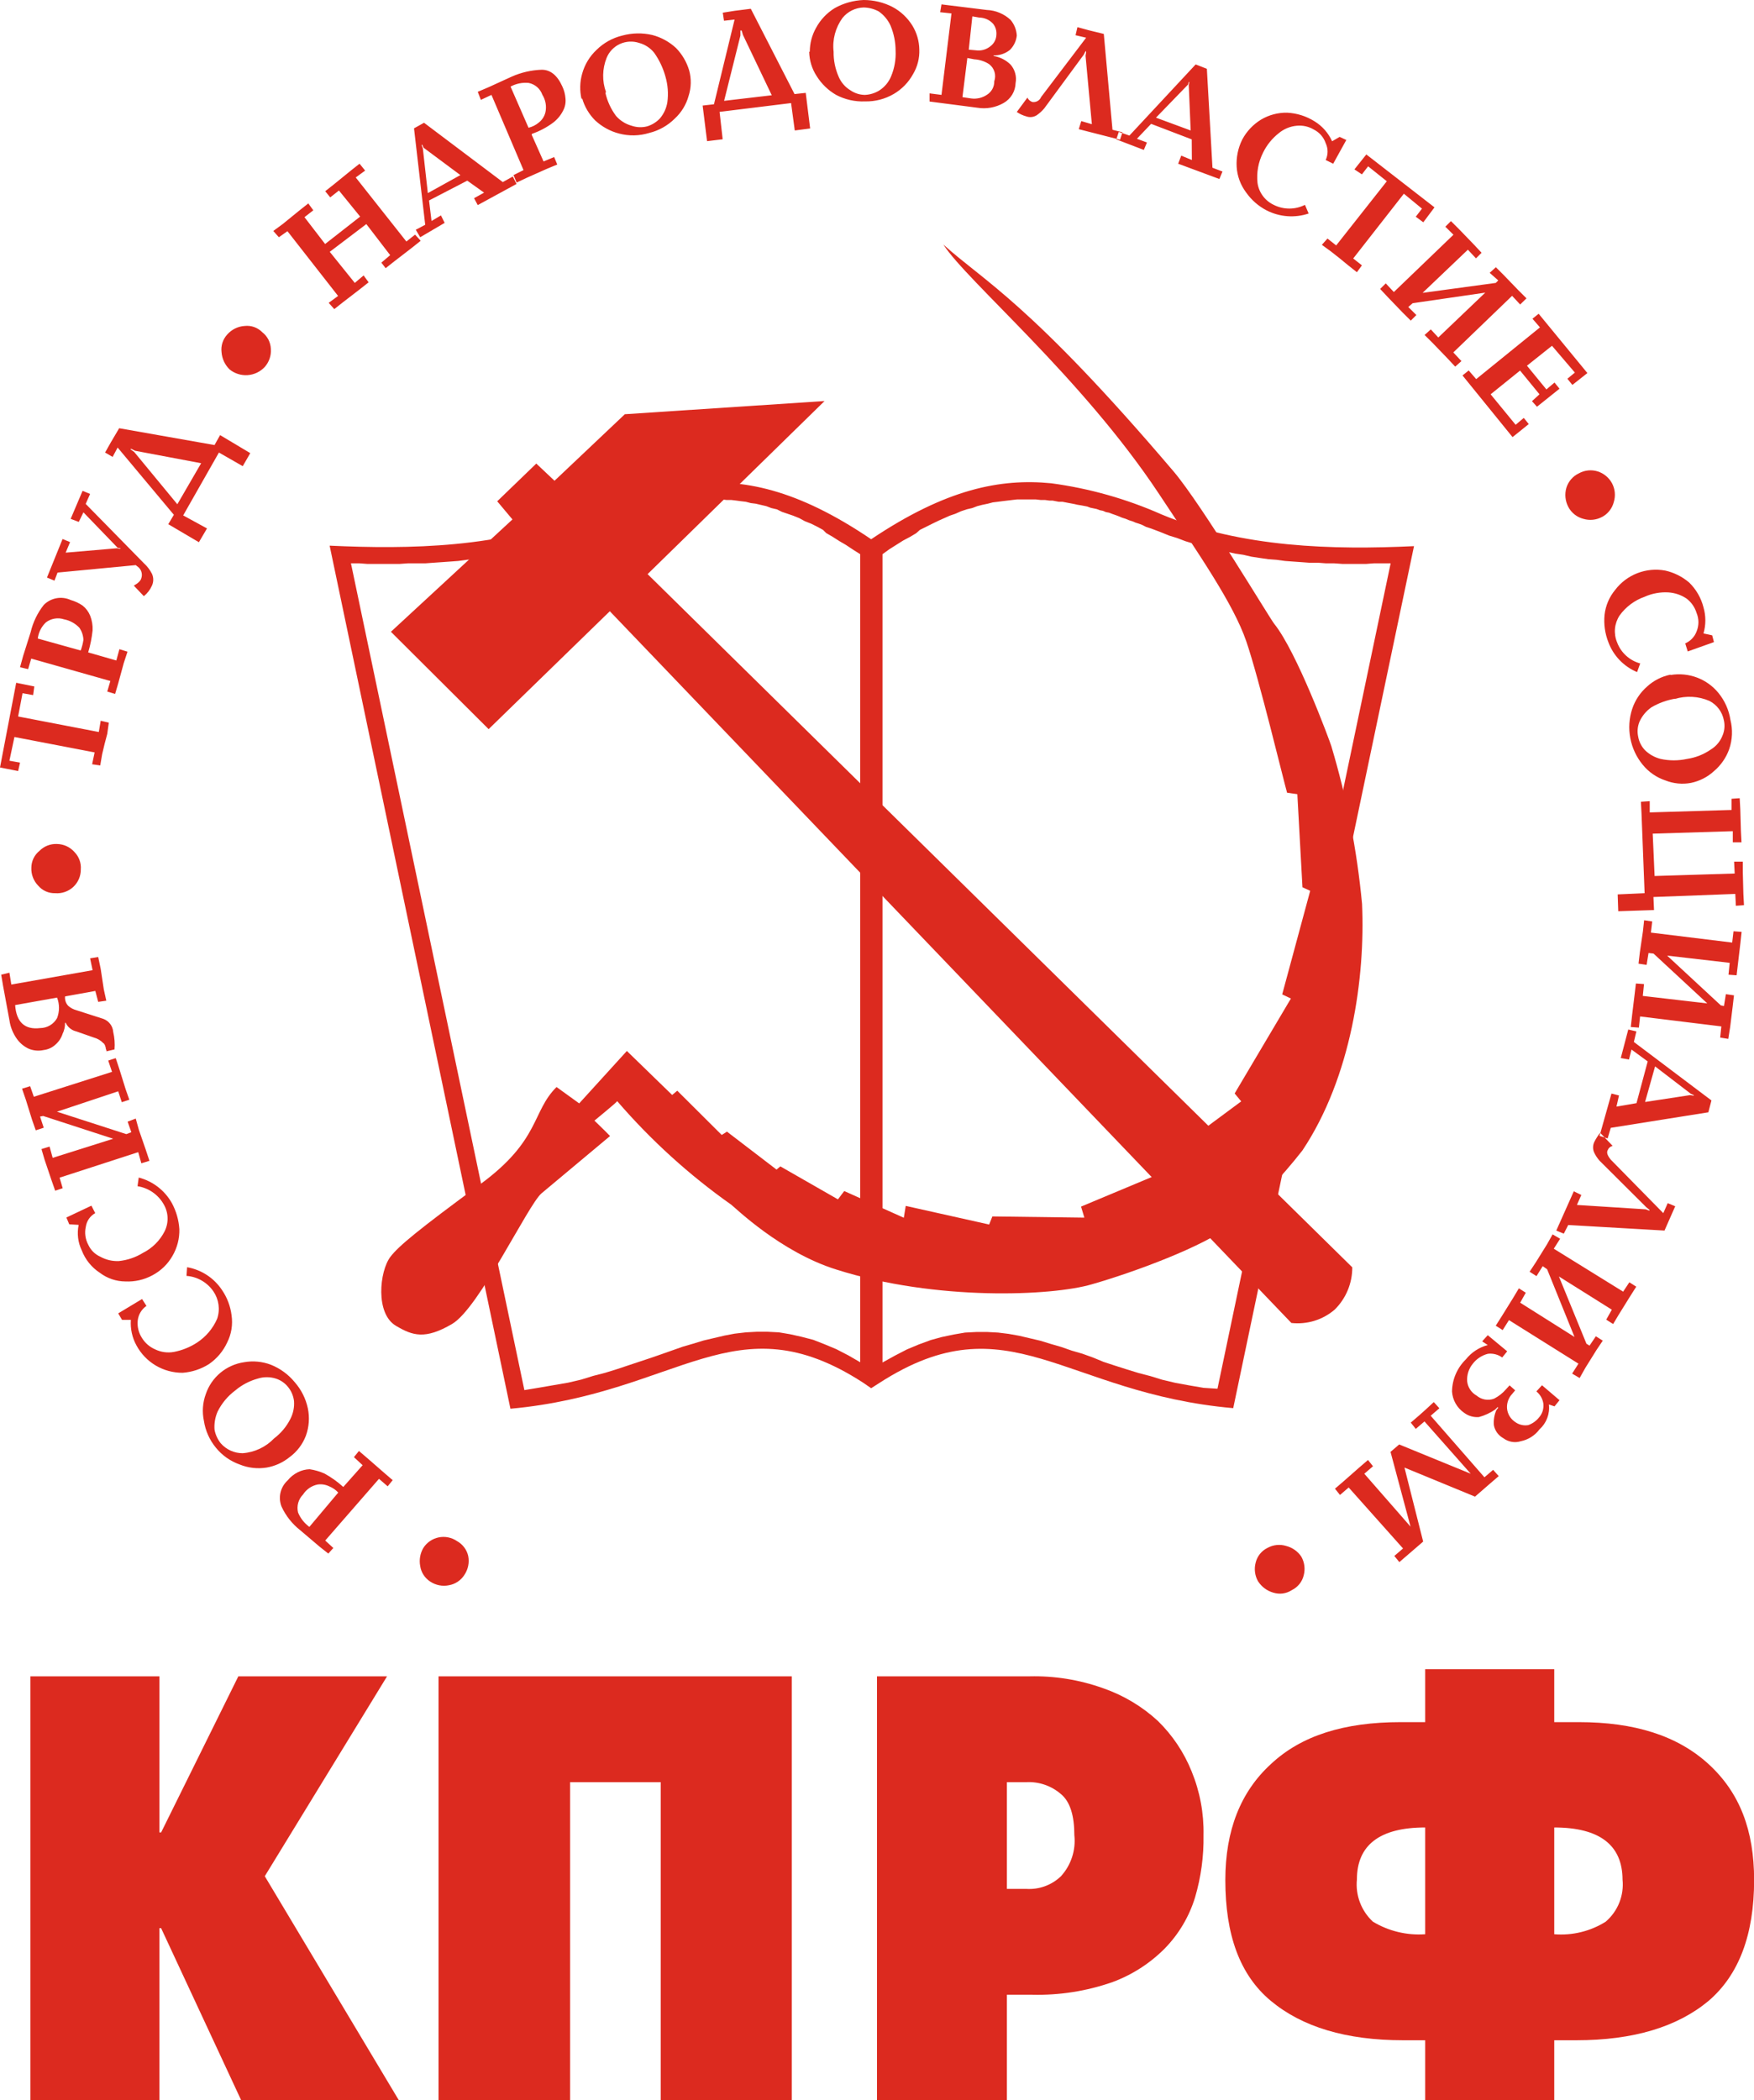 <svg width="76" height="91" viewBox="0 0 76 91" fill="none" xmlns="http://www.w3.org/2000/svg">
<g clip-path="url(#clip0)">
<path fill-rule="evenodd" clip-rule="evenodd" d="M18.342 67.07C18.416 66.953 18.513 66.852 18.628 66.773C18.742 66.694 18.872 66.639 19.008 66.611C19.145 66.583 19.286 66.583 19.422 66.611C19.559 66.638 19.688 66.694 19.803 66.772C19.925 66.84 20.032 66.933 20.115 67.044C20.199 67.156 20.258 67.284 20.288 67.42C20.343 67.699 20.285 67.989 20.128 68.227C20.054 68.346 19.956 68.449 19.839 68.527C19.723 68.606 19.591 68.66 19.452 68.684C19.313 68.713 19.17 68.713 19.03 68.686C18.891 68.658 18.759 68.604 18.641 68.525C18.525 68.45 18.426 68.351 18.351 68.235C18.276 68.119 18.227 67.988 18.207 67.852C18.156 67.584 18.204 67.306 18.342 67.07ZM14.872 64.429L15.713 63.483L15.336 63.134L15.553 62.866L15.961 63.216L16.638 63.807L17.015 64.131L16.798 64.398L16.421 64.074L14.092 66.747L14.443 67.07L14.226 67.312L13.849 67.014L13.008 66.3C12.659 66.026 12.381 65.674 12.197 65.272C12.122 65.078 12.107 64.867 12.155 64.665C12.203 64.463 12.311 64.281 12.465 64.141C12.583 63.995 12.731 63.876 12.899 63.791C13.059 63.71 13.236 63.664 13.415 63.658C13.64 63.691 13.859 63.755 14.066 63.848C14.358 64.009 14.63 64.204 14.877 64.429H14.872ZM14.655 64.67C14.55 64.553 14.419 64.462 14.273 64.403C14.113 64.323 13.933 64.294 13.756 64.321C13.628 64.348 13.507 64.4 13.4 64.474C13.293 64.548 13.201 64.643 13.131 64.753C13.031 64.854 12.959 64.978 12.921 65.115C12.883 65.252 12.881 65.396 12.915 65.534C13.017 65.782 13.187 65.997 13.405 66.156L14.655 64.67ZM11.877 62.322C12.172 62.099 12.412 61.813 12.579 61.484C12.704 61.243 12.76 60.973 12.739 60.703C12.712 60.474 12.619 60.258 12.47 60.081C12.335 59.917 12.156 59.796 11.954 59.731C11.699 59.65 11.424 59.65 11.169 59.731C10.81 59.83 10.477 60.005 10.193 60.245C9.87 60.486 9.608 60.8 9.429 61.16C9.322 61.406 9.275 61.674 9.295 61.941C9.334 62.157 9.427 62.36 9.563 62.532C9.681 62.668 9.827 62.776 9.991 62.851C10.155 62.925 10.333 62.964 10.513 62.964C11.032 62.926 11.518 62.697 11.877 62.322ZM12.553 63.129C12.265 63.365 11.92 63.523 11.551 63.586C11.157 63.649 10.754 63.603 10.384 63.452C9.979 63.308 9.622 63.056 9.352 62.722C9.078 62.388 8.9 61.987 8.835 61.561C8.753 61.174 8.781 60.771 8.918 60.399C9.039 60.041 9.258 59.722 9.549 59.479C9.841 59.236 10.194 59.078 10.57 59.022C10.962 58.952 11.365 58.989 11.737 59.13C12.14 59.291 12.495 59.551 12.77 59.886C13.053 60.208 13.249 60.597 13.338 61.016C13.421 61.412 13.392 61.823 13.255 62.203C13.115 62.575 12.869 62.898 12.548 63.134L12.553 63.129ZM5.122 56.905L6.155 56.283L6.346 56.581C6.243 56.652 6.156 56.744 6.091 56.851C6.026 56.959 5.984 57.078 5.969 57.203C5.938 57.477 6.006 57.754 6.16 57.984C6.296 58.199 6.494 58.367 6.728 58.467C6.98 58.588 7.264 58.626 7.539 58.575C7.896 58.506 8.237 58.368 8.541 58.169C8.924 57.917 9.226 57.56 9.408 57.141C9.476 56.944 9.496 56.735 9.468 56.529C9.44 56.323 9.365 56.126 9.248 55.954C9.117 55.761 8.944 55.601 8.742 55.484C8.54 55.367 8.314 55.298 8.081 55.281L8.107 54.905C8.415 54.959 8.709 55.075 8.97 55.247C9.231 55.418 9.454 55.642 9.625 55.902C9.844 56.225 9.984 56.595 10.033 56.982C10.094 57.388 10.028 57.802 9.842 58.169C9.668 58.546 9.395 58.869 9.052 59.104C8.71 59.32 8.32 59.449 7.916 59.479C7.505 59.482 7.101 59.373 6.748 59.164C6.395 58.955 6.106 58.653 5.912 58.292C5.727 57.955 5.643 57.571 5.67 57.187H5.288L5.122 56.905ZM2.876 52.752L3.961 52.238L4.126 52.562C4.017 52.622 3.923 52.707 3.852 52.81C3.782 52.912 3.736 53.03 3.718 53.153C3.658 53.418 3.697 53.695 3.826 53.934C3.93 54.162 4.113 54.345 4.343 54.448C4.59 54.586 4.871 54.652 5.153 54.638C5.52 54.6 5.873 54.481 6.186 54.288C6.597 54.083 6.93 53.752 7.136 53.343C7.227 53.156 7.27 52.95 7.26 52.742C7.25 52.535 7.188 52.333 7.079 52.156C6.961 51.954 6.799 51.782 6.605 51.65C6.411 51.519 6.191 51.431 5.959 51.395L6.011 51.02C6.312 51.098 6.595 51.236 6.842 51.426C7.088 51.616 7.294 51.854 7.446 52.125C7.635 52.474 7.746 52.86 7.771 53.255C7.782 53.663 7.678 54.065 7.472 54.417C7.269 54.773 6.968 55.063 6.604 55.255C6.247 55.448 5.844 55.541 5.437 55.522C5.036 55.521 4.646 55.389 4.327 55.147C3.969 54.913 3.695 54.573 3.542 54.175C3.377 53.832 3.33 53.444 3.408 53.071L3 53.045L2.876 52.752ZM4.906 49.339L1.869 48.352L1.735 48.378L1.895 48.861L1.549 48.974L1.389 48.517L1.121 47.654L0.955 47.17L1.306 47.062L1.466 47.52L4.854 46.441L4.689 45.952L5.014 45.844L5.174 46.328L5.443 47.191L5.603 47.648L5.277 47.756L5.122 47.283L2.468 48.167L5.474 49.139L5.69 49.056L5.53 48.599L5.882 48.465L6.016 48.949L6.315 49.812L6.475 50.295L6.124 50.403L5.99 49.92L2.582 51.025L2.716 51.482L2.391 51.59L2.231 51.133L1.931 50.244L1.797 49.786L2.148 49.678L2.282 50.167L4.906 49.339ZM0.491 42.658L4.012 42.036L3.904 41.522L4.255 41.465L4.363 41.979L4.498 42.869L4.606 43.357L4.255 43.408L4.131 42.935L2.819 43.172C2.811 43.245 2.819 43.319 2.842 43.389C2.865 43.459 2.903 43.524 2.954 43.578C3.054 43.668 3.174 43.733 3.305 43.768L4.472 44.143C4.592 44.186 4.697 44.263 4.774 44.364C4.851 44.465 4.897 44.587 4.906 44.714C4.964 44.961 4.983 45.216 4.962 45.469L4.611 45.551V45.495C4.601 45.484 4.593 45.471 4.589 45.457C4.584 45.443 4.583 45.427 4.585 45.413C4.56 45.305 4.529 45.222 4.477 45.197C4.366 45.08 4.225 44.996 4.069 44.955L3.305 44.688C3.204 44.665 3.111 44.619 3.031 44.554C2.951 44.489 2.888 44.406 2.845 44.313H2.819C2.822 44.48 2.785 44.646 2.711 44.796C2.654 44.972 2.551 45.13 2.411 45.253C2.27 45.387 2.089 45.471 1.895 45.495C1.678 45.544 1.45 45.524 1.244 45.438C1.037 45.342 0.859 45.193 0.728 45.007C0.558 44.767 0.448 44.49 0.408 44.2L0.134 42.719L0.052 42.231L0.408 42.144L0.491 42.658ZM0.656 43.547C0.707 44.277 1.064 44.626 1.74 44.544C1.89 44.543 2.037 44.502 2.165 44.427C2.294 44.351 2.4 44.242 2.473 44.112C2.584 43.826 2.584 43.51 2.473 43.223L0.656 43.547ZM2.468 36.568C2.612 36.57 2.754 36.602 2.885 36.662C3.016 36.723 3.132 36.809 3.227 36.917C3.324 37.016 3.399 37.135 3.446 37.265C3.494 37.396 3.512 37.535 3.501 37.672C3.502 37.814 3.474 37.954 3.418 38.084C3.362 38.214 3.279 38.331 3.176 38.428C3.071 38.525 2.947 38.599 2.812 38.646C2.677 38.693 2.533 38.712 2.391 38.7C2.252 38.704 2.114 38.677 1.987 38.621C1.86 38.565 1.748 38.482 1.658 38.377C1.557 38.274 1.478 38.151 1.427 38.017C1.375 37.883 1.352 37.739 1.358 37.596C1.359 37.456 1.391 37.318 1.451 37.191C1.512 37.065 1.6 36.954 1.709 36.866C1.808 36.766 1.926 36.688 2.057 36.636C2.188 36.585 2.328 36.561 2.468 36.568ZM4.534 32.225L4.425 32.682L4.343 33.165L3.992 33.114L4.1 32.6L0.625 31.932L0.408 32.96L0.868 33.042L0.785 33.407L0 33.253L0.702 29.583L1.487 29.742L1.436 30.117L0.976 30.035L0.785 31.043L4.281 31.716L4.363 31.228L4.715 31.31L4.647 31.798L4.534 32.225ZM3.821 28.267L5.04 28.617L5.174 28.128L5.525 28.236L5.365 28.72L5.122 29.609L4.988 30.066L4.647 29.963L4.782 29.506L1.353 28.535L1.219 28.992L0.868 28.91L1.002 28.421L1.327 27.393C1.428 26.963 1.622 26.56 1.895 26.212C2.044 26.06 2.235 25.959 2.444 25.92C2.653 25.881 2.869 25.908 3.062 25.996C3.246 26.048 3.42 26.13 3.578 26.237C3.722 26.351 3.834 26.5 3.904 26.669C3.986 26.875 4.023 27.095 4.012 27.316C3.977 27.638 3.913 27.957 3.821 28.267ZM3.496 28.185C3.552 28.035 3.592 27.88 3.615 27.723C3.607 27.54 3.549 27.362 3.449 27.209C3.27 27.015 3.033 26.883 2.773 26.833C2.641 26.79 2.501 26.779 2.364 26.803C2.227 26.826 2.098 26.882 1.988 26.967C1.793 27.152 1.669 27.399 1.637 27.666L3.496 28.185ZM5.097 23.734L3.615 22.198L3.413 22.614L3.062 22.48L3.578 21.267L3.904 21.401L3.713 21.833L6.233 24.402C6.377 24.532 6.496 24.687 6.584 24.86C6.621 24.941 6.64 25.028 6.64 25.117C6.64 25.205 6.621 25.293 6.584 25.374C6.505 25.552 6.385 25.709 6.233 25.831L5.799 25.374C5.99 25.266 6.098 25.158 6.124 25.05C6.151 24.971 6.154 24.887 6.135 24.806C6.116 24.725 6.075 24.651 6.016 24.593L5.882 24.485L2.494 24.808L2.36 25.158L2.035 25.024L2.711 23.354L3.036 23.488L2.845 23.945L5.066 23.755L5.2 23.78L5.226 23.755L5.097 23.734ZM5.164 18.554L9.295 19.283L9.537 18.852L10.844 19.633L10.518 20.198L9.486 19.607L7.937 22.331L8.969 22.896L8.618 23.493L7.291 22.712L7.534 22.305L5.097 19.391L4.88 19.797L4.554 19.607L4.797 19.175L5.164 18.554ZM5.814 19.581L7.684 21.848L8.716 20.07L5.851 19.53L5.68 19.443L5.654 19.468L5.814 19.581ZM11.36 14.391C11.473 14.478 11.564 14.588 11.63 14.714C11.695 14.84 11.731 14.979 11.737 15.12C11.747 15.262 11.728 15.404 11.682 15.538C11.636 15.672 11.563 15.796 11.469 15.902C11.276 16.108 11.013 16.233 10.731 16.253C10.449 16.273 10.17 16.186 9.951 16.009C9.744 15.809 9.619 15.54 9.599 15.254C9.583 15.118 9.596 14.98 9.638 14.85C9.68 14.72 9.75 14.6 9.842 14.498C9.937 14.389 10.053 14.299 10.183 14.234C10.314 14.17 10.456 14.132 10.601 14.123C10.74 14.108 10.88 14.123 11.012 14.17C11.143 14.216 11.262 14.292 11.36 14.391ZM14.288 10.911L15.373 12.258L15.755 11.934L15.972 12.232L15.595 12.53L14.861 13.095L14.484 13.393L14.242 13.121L14.649 12.823L12.455 10.017L12.083 10.279L11.841 10.007L12.248 9.709L12.982 9.112L13.359 8.814L13.575 9.112L13.193 9.41L14.087 10.572L15.605 9.385L14.686 8.254L14.309 8.552L14.092 8.285L14.469 7.987L15.202 7.391L15.579 7.093L15.822 7.391L15.414 7.689L17.608 10.464L17.985 10.166L18.228 10.433L17.82 10.757L17.087 11.322L16.71 11.62L16.524 11.379L16.906 11.055L15.873 9.709L14.288 10.911ZM20.247 7.827L18.59 8.686L18.698 9.575L19.106 9.333L19.266 9.657L18.207 10.279L18.016 9.955L18.424 9.739L17.939 5.561L18.373 5.319L21.786 7.889L22.22 7.648L22.38 7.971L20.701 8.886L20.541 8.588L20.975 8.347L20.247 7.827ZM18.321 6.424L18.538 8.367L19.948 7.586L18.352 6.399L18.295 6.265L18.269 6.291L18.321 6.424ZM23.035 5.833L23.552 6.995L24.011 6.805L24.146 7.128L23.686 7.319L22.844 7.694L22.385 7.91L22.251 7.586L22.684 7.37L21.295 4.112L20.836 4.327L20.701 3.978L21.171 3.778L22.173 3.32C22.583 3.138 23.025 3.036 23.474 3.022C23.853 3.022 24.151 3.265 24.368 3.752C24.444 3.913 24.489 4.088 24.502 4.266C24.522 4.452 24.484 4.641 24.393 4.805C24.29 5.007 24.141 5.183 23.96 5.319C23.684 5.523 23.38 5.684 23.056 5.797L23.035 5.833ZM22.901 5.535C23.06 5.497 23.209 5.423 23.335 5.319C23.485 5.206 23.591 5.044 23.634 4.862C23.689 4.602 23.641 4.332 23.5 4.106C23.454 3.977 23.376 3.861 23.272 3.771C23.168 3.681 23.042 3.62 22.906 3.593C22.635 3.567 22.361 3.622 22.122 3.752L22.901 5.535ZM26.232 4.024C26.314 4.385 26.47 4.724 26.691 5.021C26.87 5.227 27.105 5.375 27.368 5.448C27.586 5.523 27.821 5.532 28.044 5.474C28.251 5.41 28.437 5.295 28.587 5.139C28.762 4.937 28.876 4.689 28.917 4.425C28.966 4.055 28.938 3.679 28.834 3.32C28.733 2.952 28.569 2.604 28.349 2.292C28.184 2.083 27.956 1.932 27.698 1.861C27.424 1.769 27.125 1.785 26.862 1.905C26.599 2.025 26.392 2.241 26.284 2.508C26.094 2.984 26.085 3.512 26.258 3.993L26.232 4.024ZM25.199 4.297C25.113 3.932 25.122 3.552 25.225 3.192C25.334 2.797 25.55 2.44 25.85 2.159C26.157 1.857 26.541 1.643 26.96 1.542C27.385 1.426 27.832 1.417 28.261 1.516C28.647 1.616 29.002 1.811 29.294 2.082C29.559 2.355 29.754 2.688 29.862 3.053C29.961 3.416 29.952 3.8 29.836 4.158C29.732 4.534 29.524 4.874 29.237 5.139C28.931 5.444 28.547 5.659 28.127 5.761C27.704 5.891 27.253 5.9 26.826 5.787C26.44 5.687 26.085 5.492 25.793 5.222C25.524 4.955 25.328 4.624 25.225 4.261L25.199 4.297ZM32.532 0.38L34.427 4.076L34.912 4.024L35.103 5.566L34.437 5.653L34.277 4.466L31.179 4.847L31.313 6.034L30.637 6.116L30.445 4.574L30.936 4.518L31.829 0.848L31.37 0.899L31.318 0.55L31.834 0.468L32.532 0.38ZM32.082 1.542L31.375 4.369L33.44 4.127L32.191 1.511L32.134 1.321H32.082V1.542ZM36.12 2.241C36.114 2.612 36.188 2.98 36.337 3.32C36.441 3.569 36.622 3.778 36.854 3.916C37.036 4.041 37.252 4.109 37.473 4.112C37.694 4.103 37.91 4.037 38.098 3.921C38.331 3.772 38.511 3.555 38.614 3.3C38.759 2.95 38.824 2.572 38.806 2.195C38.805 1.824 38.731 1.457 38.589 1.115C38.477 0.865 38.298 0.65 38.072 0.493C37.872 0.387 37.649 0.328 37.422 0.324C37.244 0.329 37.07 0.372 36.911 0.451C36.752 0.53 36.613 0.643 36.502 0.781C36.197 1.203 36.06 1.724 36.12 2.241ZM35.088 2.241C35.088 1.881 35.18 1.527 35.356 1.213C35.546 0.858 35.828 0.56 36.172 0.349C36.555 0.136 36.983 0.017 37.422 8.13318e-07C37.854 -0 38.281 0.102 38.666 0.298C39.023 0.487 39.322 0.768 39.534 1.11C39.723 1.42 39.826 1.775 39.833 2.138C39.849 2.517 39.754 2.892 39.559 3.217C39.364 3.571 39.077 3.865 38.728 4.07C38.351 4.291 37.92 4.403 37.484 4.394C37.048 4.412 36.615 4.315 36.229 4.112C35.886 3.914 35.597 3.635 35.387 3.3C35.181 2.984 35.069 2.617 35.062 2.241H35.088ZM43.055 2.4V2.426C43.333 2.472 43.589 2.603 43.789 2.801C43.883 2.909 43.951 3.037 43.988 3.175C44.026 3.313 44.032 3.457 44.005 3.598C44.001 3.774 43.951 3.945 43.861 4.096C43.77 4.248 43.642 4.373 43.489 4.461C43.143 4.66 42.737 4.733 42.343 4.667L40.277 4.399V4.045L40.794 4.112L41.227 0.581L40.737 0.529L40.794 0.19L42.756 0.432C43.141 0.447 43.508 0.6 43.789 0.863C43.95 1.055 44.044 1.293 44.057 1.542C44.032 1.777 43.926 1.997 43.758 2.164C43.552 2.328 43.293 2.412 43.029 2.4H43.055ZM41.702 4.209L42.079 4.266C42.316 4.298 42.557 4.243 42.756 4.112C42.857 4.05 42.941 3.963 42.998 3.86C43.055 3.756 43.084 3.639 43.081 3.521C43.127 3.39 43.131 3.248 43.091 3.115C43.051 2.982 42.97 2.865 42.859 2.78C42.666 2.655 42.444 2.583 42.214 2.57L41.914 2.513L41.702 4.209ZM41.976 2.153L42.276 2.179C42.386 2.196 42.498 2.19 42.605 2.162C42.713 2.133 42.813 2.083 42.9 2.015C42.983 1.956 43.05 1.879 43.098 1.79C43.145 1.701 43.172 1.602 43.174 1.501C43.187 1.331 43.136 1.162 43.029 1.028C42.953 0.945 42.861 0.878 42.758 0.833C42.655 0.787 42.543 0.762 42.431 0.761L42.131 0.709L41.976 2.153ZM47.042 2.205L46.959 2.369L45.25 4.692C45.156 4.806 45.046 4.906 44.925 4.99C44.857 5.034 44.781 5.061 44.701 5.07C44.621 5.079 44.54 5.069 44.465 5.042C44.319 5.001 44.181 4.937 44.057 4.852L44.517 4.23C44.538 4.274 44.568 4.314 44.605 4.347C44.643 4.38 44.686 4.405 44.733 4.42C44.812 4.431 44.891 4.416 44.96 4.377C45.028 4.338 45.081 4.277 45.111 4.204L47.062 1.634L46.603 1.526L46.685 1.177L47.176 1.311L47.827 1.47L48.204 5.623L48.637 5.731L48.529 6.054L46.742 5.597L46.851 5.247L47.31 5.381L47.036 2.416L47.062 2.256L47.042 2.205ZM51.637 6.039L49.877 5.366L49.262 6.013L49.696 6.173L49.562 6.496L48.369 6.039L48.477 5.715L48.937 5.874L51.808 2.791L52.293 2.981L52.536 7.267L52.97 7.432L52.835 7.756L51.049 7.093L51.183 6.743L51.643 6.933L51.637 6.039ZM51.477 3.664L50.088 5.098L51.591 5.653L51.508 3.685L51.534 3.551H51.508L51.477 3.664ZM58.335 6.065L57.767 7.093L57.441 6.933C57.495 6.819 57.523 6.694 57.523 6.568C57.523 6.442 57.495 6.318 57.441 6.203C57.355 5.946 57.169 5.734 56.925 5.612C56.705 5.481 56.448 5.424 56.192 5.448C55.903 5.473 55.629 5.586 55.407 5.772C55.121 5.997 54.89 6.283 54.73 6.609C54.523 7.017 54.438 7.476 54.488 7.93C54.517 8.133 54.597 8.326 54.72 8.491C54.842 8.656 55.004 8.788 55.19 8.876C55.4 8.982 55.632 9.037 55.867 9.037C56.102 9.037 56.333 8.982 56.543 8.876L56.703 9.251C56.407 9.351 56.093 9.39 55.781 9.367C55.468 9.344 55.164 9.259 54.885 9.117C54.528 8.933 54.222 8.665 53.992 8.336C53.751 8.015 53.609 7.631 53.584 7.231C53.56 6.821 53.643 6.412 53.827 6.044C54.017 5.689 54.298 5.391 54.643 5.181C54.983 4.979 55.373 4.876 55.768 4.883C56.192 4.903 56.603 5.033 56.961 5.258C57.295 5.464 57.559 5.765 57.72 6.121L58.046 5.931L58.335 6.065ZM58.061 11.204L57.684 10.906L57.276 10.608L57.519 10.335L57.896 10.634L60.09 7.853L59.28 7.206L59.011 7.555L58.686 7.339L59.202 6.692L62.156 8.984L61.671 9.631L61.345 9.39L61.614 9.04L60.829 8.393L58.634 11.199L59.011 11.497L58.794 11.795L58.386 11.471L58.061 11.204ZM61.64 12.689L64.81 12.258L64.919 12.15L64.547 11.821L64.815 11.579L65.141 11.903L65.791 12.576L66.142 12.926L65.869 13.193L65.518 12.818L62.972 15.27L63.323 15.645L63.054 15.886L62.703 15.511L62.078 14.863L61.727 14.514L61.996 14.272L62.321 14.622L64.356 12.679L61.211 13.137L61.02 13.301L61.371 13.65L61.128 13.892L60.777 13.543L60.153 12.895L59.801 12.52L60.044 12.278L60.395 12.653L62.977 10.171L62.626 9.822L62.869 9.58L63.22 9.93L63.87 10.603L64.196 10.952L63.953 11.194L63.602 10.819L61.64 12.689ZM67.247 14.982L66.163 15.845L67.005 16.873L67.356 16.575L67.573 16.842L66.597 17.623L66.38 17.382L66.705 17.084L65.864 16.056L64.588 17.084L65.672 18.405L66.024 18.107L66.24 18.374L65.538 18.939L63.37 16.267L63.638 16.051L63.963 16.426L66.726 14.185L66.401 13.81L66.669 13.594L68.781 16.164L68.13 16.678L67.914 16.41L68.239 16.143L67.247 14.982ZM69.416 22.398C69.168 22.531 68.876 22.56 68.606 22.48C68.467 22.444 68.338 22.38 68.226 22.291C68.114 22.203 68.022 22.092 67.955 21.966C67.819 21.708 67.789 21.408 67.872 21.128C67.915 20.993 67.985 20.868 68.078 20.761C68.171 20.654 68.286 20.567 68.415 20.507C68.537 20.439 68.672 20.397 68.811 20.383C68.951 20.368 69.091 20.383 69.225 20.424C69.493 20.509 69.717 20.694 69.849 20.941C69.98 21.189 70.008 21.477 69.927 21.745C69.891 21.889 69.825 22.022 69.732 22.138C69.639 22.253 69.523 22.347 69.39 22.413L69.416 22.398ZM74.265 27.82L73.129 28.226L73.02 27.877C73.132 27.828 73.234 27.757 73.318 27.669C73.402 27.581 73.468 27.477 73.511 27.363C73.564 27.235 73.592 27.098 73.592 26.959C73.592 26.821 73.564 26.684 73.511 26.556C73.435 26.308 73.284 26.091 73.077 25.934C72.844 25.777 72.573 25.685 72.292 25.667C71.938 25.646 71.583 25.711 71.26 25.857C70.823 26.01 70.445 26.294 70.175 26.669C70.064 26.839 69.995 27.034 69.976 27.236C69.958 27.439 69.989 27.643 70.067 27.83C70.149 28.051 70.282 28.249 70.457 28.408C70.631 28.567 70.841 28.683 71.069 28.745L70.934 29.12C70.649 29.001 70.391 28.824 70.177 28.601C69.963 28.379 69.797 28.114 69.69 27.825C69.542 27.448 69.485 27.041 69.525 26.638C69.569 26.241 69.729 25.866 69.984 25.559C70.232 25.232 70.566 24.981 70.949 24.833C71.332 24.685 71.749 24.646 72.153 24.721C72.534 24.806 72.888 24.983 73.186 25.235C73.491 25.53 73.707 25.904 73.811 26.314C73.919 26.683 73.919 27.076 73.811 27.445L74.188 27.527L74.265 27.82ZM72.587 30.272C72.222 30.333 71.872 30.46 71.554 30.647C71.329 30.805 71.151 31.02 71.038 31.269C70.954 31.474 70.934 31.7 70.981 31.916C71.019 32.139 71.123 32.345 71.28 32.507C71.468 32.69 71.702 32.819 71.957 32.883C72.331 32.964 72.719 32.964 73.093 32.883C73.464 32.829 73.818 32.69 74.126 32.477C74.363 32.333 74.545 32.114 74.642 31.855C74.726 31.649 74.744 31.423 74.694 31.207C74.66 31.029 74.587 30.861 74.479 30.716C74.37 30.571 74.23 30.452 74.069 30.369C73.592 30.163 73.057 30.134 72.561 30.287L72.587 30.272ZM72.396 29.244C72.779 29.182 73.171 29.221 73.534 29.358C73.897 29.495 74.216 29.725 74.461 30.025C74.734 30.36 74.912 30.761 74.978 31.186C75.084 31.606 75.066 32.047 74.926 32.456C74.796 32.825 74.569 33.153 74.27 33.407C73.99 33.666 73.643 33.843 73.268 33.921C72.895 33.991 72.51 33.953 72.158 33.813C71.775 33.685 71.437 33.451 71.182 33.139C70.907 32.806 70.721 32.409 70.641 31.985C70.56 31.561 70.588 31.124 70.723 30.714C70.848 30.338 71.073 30.002 71.373 29.742C71.653 29.486 71.998 29.31 72.37 29.233L72.396 29.244ZM71.611 36.12L71.693 37.955L75.163 37.847L75.138 37.333H75.515V37.791L75.54 38.736L75.566 39.219L75.215 39.245L75.189 38.731L71.642 38.865L71.668 39.43L70.118 39.482L70.093 38.752L71.26 38.7L71.125 35.221L71.1 34.738L71.482 34.712V35.2L75.029 35.093V34.609L75.38 34.584L75.406 35.067L75.432 35.982L75.458 36.496H75.081V36.013L71.611 36.12ZM72.236 41.404L74.564 43.562L74.699 43.588L74.781 43.074L75.132 43.126L75.076 43.609L74.967 44.498L74.885 45.012L74.534 44.955L74.585 44.472L71.064 44.04L71.012 44.523L70.661 44.498L70.718 43.984L70.826 43.095L70.883 42.612L71.234 42.637L71.182 43.151L73.976 43.475L71.647 41.316L71.43 41.291L71.347 41.805L70.996 41.753L71.053 41.27L71.187 40.355L71.239 39.872L71.59 39.924L71.533 40.407L75.055 40.839L75.112 40.35L75.463 40.376L75.411 40.859L75.303 41.774L75.246 42.257L74.895 42.231L74.947 41.717L72.236 41.404ZM70.909 47.797L71.394 45.988L70.692 45.474L70.583 45.906L70.227 45.844L70.552 44.606L70.903 44.688L70.795 45.145L74.156 47.679L74.022 48.193L69.793 48.866L69.659 49.324L69.308 49.216L69.824 47.381L70.15 47.463L70.041 47.946L70.909 47.797ZM73.263 47.391L71.714 46.204L71.28 47.746L73.232 47.448L73.392 47.474V47.448L73.263 47.391ZM71.477 52.423L71.342 52.315L69.308 50.29C69.208 50.178 69.126 50.051 69.065 49.915C69.036 49.841 69.023 49.762 69.028 49.683C69.032 49.604 69.054 49.527 69.091 49.457C69.159 49.324 69.24 49.199 69.334 49.082L69.876 49.648C69.827 49.659 69.781 49.683 69.744 49.716C69.706 49.749 69.677 49.791 69.659 49.838C69.602 49.946 69.659 50.079 69.793 50.244L72.07 52.562L72.261 52.13L72.587 52.264L72.396 52.695L72.122 53.317L67.95 53.076L67.759 53.451L67.433 53.317L68.192 51.616L68.518 51.775L68.327 52.207L71.306 52.397L71.466 52.454L71.477 52.423ZM67.547 55.306L68.74 58.22L68.874 58.303L69.148 57.897L69.447 58.087L69.174 58.493L68.688 59.274L68.445 59.706L68.12 59.515L68.394 59.084L65.383 57.197L65.11 57.629L64.81 57.439L65.084 57.007L65.569 56.226L65.812 55.82L66.111 56.01L65.869 56.442L68.223 57.927L67.036 54.993L66.845 54.859L66.576 55.291L66.277 55.101L66.545 54.695L67.031 53.913L67.273 53.482L67.599 53.672L67.325 54.103L70.33 55.964L70.599 55.558L70.898 55.748L70.624 56.18L70.139 56.961L69.896 57.367L69.597 57.177L69.84 56.745L67.547 55.306ZM65.409 60.024L65.652 60.24L65.518 60.399C65.437 60.486 65.376 60.588 65.339 60.7C65.302 60.812 65.288 60.93 65.301 61.047C65.315 61.161 65.354 61.27 65.414 61.368C65.475 61.465 65.556 61.549 65.652 61.612C65.733 61.671 65.825 61.714 65.922 61.736C66.02 61.76 66.121 61.763 66.22 61.746C66.4 61.682 66.559 61.57 66.679 61.422C66.755 61.338 66.811 61.239 66.844 61.132C66.876 61.025 66.886 60.911 66.871 60.8C66.837 60.598 66.731 60.416 66.571 60.286L66.814 60.019L67.573 60.667L67.356 60.934L67.113 60.852C67.137 61.051 67.112 61.253 67.041 61.441C66.97 61.629 66.855 61.797 66.705 61.931C66.508 62.196 66.219 62.379 65.894 62.445C65.766 62.485 65.631 62.494 65.499 62.47C65.367 62.447 65.242 62.392 65.135 62.311C65.03 62.253 64.938 62.172 64.868 62.074C64.797 61.977 64.749 61.864 64.728 61.746C64.71 61.525 64.747 61.302 64.836 61.098L64.919 60.99L64.893 60.965L64.784 61.073C64.57 61.219 64.333 61.329 64.082 61.397C63.849 61.417 63.617 61.349 63.431 61.206C63.282 61.102 63.158 60.965 63.069 60.807C62.98 60.649 62.927 60.473 62.915 60.291C62.922 59.767 63.138 59.266 63.514 58.899C63.755 58.595 64.089 58.377 64.464 58.277L64.222 58.117L64.464 57.85L65.306 58.549L65.089 58.816C64.909 58.685 64.685 58.628 64.464 58.657C64.205 58.725 63.976 58.877 63.814 59.089C63.64 59.301 63.553 59.571 63.571 59.844C63.584 59.973 63.628 60.097 63.699 60.205C63.77 60.313 63.866 60.403 63.979 60.466C64.082 60.554 64.206 60.613 64.34 60.637C64.474 60.66 64.611 60.648 64.738 60.6C64.935 60.5 65.111 60.362 65.254 60.194L65.409 60.024ZM60.855 63.586L61.665 66.793L60.633 67.682L60.416 67.415L60.793 67.091L58.438 64.449L58.061 64.773L57.844 64.501L58.221 64.177L58.898 63.581L59.275 63.257L59.492 63.529L59.115 63.853L61.118 66.145L60.251 62.907L60.627 62.584L63.726 63.853L61.722 61.587L61.345 61.91L61.128 61.638L61.505 61.314L61.774 61.073L62.125 60.749L62.368 61.016L61.991 61.34L64.32 64.007L64.697 63.684L64.939 63.956L64.562 64.28L63.912 64.845L60.855 63.586ZM54.514 68.52C54.373 68.275 54.334 67.986 54.405 67.713C54.438 67.573 54.501 67.443 54.59 67.331C54.679 67.219 54.792 67.128 54.922 67.065C55.044 66.998 55.179 66.955 55.319 66.941C55.458 66.927 55.599 66.941 55.732 66.983C55.998 67.051 56.23 67.214 56.383 67.441C56.523 67.685 56.562 67.975 56.491 68.247C56.459 68.387 56.396 68.517 56.307 68.629C56.217 68.741 56.104 68.832 55.975 68.895C55.857 68.972 55.722 69.022 55.582 69.041C55.442 69.059 55.299 69.046 55.164 69.003C54.899 68.925 54.67 68.756 54.519 68.525L54.514 68.52Z" fill="#DC2A1F"/>
<path fill-rule="evenodd" clip-rule="evenodd" d="M16.917 54.453C16.442 55.075 16.251 56.925 17.165 57.449C17.877 57.87 18.419 58.05 19.591 57.362C20.764 56.673 22.87 52.222 23.459 51.708L26.433 49.221C26.382 49.164 26.129 48.912 25.757 48.553C25.819 48.496 26.676 47.807 26.743 47.71C28.2 49.401 29.859 50.908 31.685 52.197C31.835 52.304 33.812 54.252 36.245 55.008C40.577 56.38 45.606 56.149 47.31 55.645C49.113 55.131 52.206 53.99 53.337 53.075C54.477 52.105 55.515 51.022 56.435 49.843C58.557 46.661 59.161 42.334 59.017 39.163C58.799 36.844 58.353 34.553 57.684 32.322C57.617 32.106 56.197 28.252 55.211 27.028C55.01 26.776 52.087 21.889 50.858 20.434C44.625 13.105 42.596 12.16 40.877 10.597C41.909 12.201 46.856 16.328 50.212 21.39C51.973 24.047 53.44 26.16 53.998 27.779C54.555 29.398 55.64 33.92 55.769 34.347L56.213 34.409L56.435 38.443L56.77 38.597L55.557 43.084L55.934 43.264L53.497 47.376L53.781 47.72L50.125 50.428L50.269 50.845L46.841 52.279L46.985 52.757L42.999 52.705L42.859 53.055L39.245 52.248L39.162 52.762L36.58 51.605L36.307 51.965L33.812 50.536L33.647 50.675L31.499 49.031L31.272 49.175L29.346 47.257L29.124 47.442L27.162 45.536L25.096 47.807L24.115 47.098C23.036 48.167 23.418 49.395 20.82 51.302C18.14 53.271 17.268 53.99 16.917 54.453Z" fill="#DC2A1F"/>
<path fill-rule="evenodd" clip-rule="evenodd" d="M35.728 17.376L28.06 24.875L58.593 54.91C58.595 55.25 58.528 55.587 58.398 55.901C58.268 56.215 58.076 56.5 57.834 56.74C57.578 56.96 57.279 57.126 56.956 57.226C56.632 57.325 56.291 57.358 55.955 57.321L26.423 26.483L21.172 31.592L16.938 27.373L22.204 22.506L21.544 21.719L23.237 20.085L24.027 20.83L27.074 17.947L35.728 17.376Z" fill="#DC2A1F"/>
<path fill-rule="evenodd" clip-rule="evenodd" d="M35.661 22.958L35.418 22.825L35.15 22.691L34.876 22.583L34.633 22.45L34.365 22.342L34.122 22.259L33.88 22.177L33.663 22.069L33.42 22.013L33.203 21.93L32.961 21.874L32.744 21.823L32.532 21.797L32.315 21.74L32.098 21.715L31.907 21.689L31.69 21.663H31.473L31.282 21.638H30.652L30.461 21.663H30.27L30.053 21.689L29.919 21.715H29.785L29.651 21.74L29.516 21.766H29.382L29.248 21.792L29.113 21.817L28.979 21.843L28.845 21.869L28.711 21.895L28.576 21.92L28.442 21.972L28.308 21.997L28.174 22.023L28.039 22.049L27.884 22.1L27.75 22.126L27.616 22.182L27.482 22.234L27.322 22.259L27.187 22.316L27.053 22.367L26.888 22.424L26.754 22.475L26.619 22.532L26.459 22.583L26.325 22.64L26.165 22.691L26.005 22.773L25.871 22.83L25.711 22.881L25.55 22.938L25.199 23.072L24.848 23.205L24.497 23.339L24.146 23.447L23.795 23.555L23.444 23.663L23.093 23.745L22.741 23.853L22.39 23.904L22.013 23.986L21.662 24.069L21.311 24.12L20.934 24.177L20.583 24.228L20.232 24.254L19.855 24.305L19.504 24.331L19.153 24.356L18.776 24.382L18.424 24.408H17.671L17.32 24.433H15.91L15.585 24.408H15.207L22.721 60.23L23.371 60.122L23.996 60.014L24.621 59.906L25.189 59.773L25.705 59.613L26.222 59.48L26.738 59.32L27.229 59.156L28.205 58.832L28.664 58.673L29.583 58.349L30.043 58.215L30.477 58.082L30.936 57.974L31.396 57.866L31.83 57.784L32.32 57.727L32.78 57.702H33.265L33.751 57.727L34.236 57.809L34.721 57.917L35.238 58.051L35.723 58.241L36.239 58.457L36.756 58.724L37.272 59.022V24.012L36.973 23.822L36.647 23.606L36.374 23.447L36.074 23.256L35.8 23.097L35.661 22.958ZM39.859 22.958L40.128 22.825L40.396 22.691L40.67 22.558L40.913 22.45L41.155 22.342L41.398 22.259L41.641 22.151L41.883 22.069L42.126 22.013L42.343 21.93L42.56 21.874L42.803 21.823L43.02 21.766L43.236 21.74L43.427 21.715L43.644 21.689L43.861 21.663L44.078 21.638H44.873L45.09 21.663H45.281L45.472 21.689H45.606L45.741 21.715L45.875 21.74H46.035L46.169 21.766L46.304 21.792L46.438 21.817L46.572 21.843L46.681 21.869L46.841 21.895L46.975 21.92L47.109 21.946L47.243 21.997L47.517 22.054L47.651 22.105L47.786 22.131L47.92 22.188L48.054 22.213L48.188 22.265L48.348 22.321L48.483 22.372L48.617 22.429L48.777 22.48L48.911 22.537L49.071 22.588L49.206 22.645L49.366 22.696L49.5 22.748L49.66 22.83L49.82 22.881L49.98 22.938L50.331 23.072L50.657 23.205L51.008 23.313L51.359 23.447L51.71 23.555L52.087 23.663L52.794 23.822L53.146 23.904L53.523 23.986L53.874 24.038L54.225 24.12L54.602 24.177L54.953 24.228L55.304 24.254L55.681 24.305L56.032 24.331L56.383 24.356L56.734 24.382H57.111L57.462 24.408H57.814L58.165 24.433H59.197L59.523 24.408H60.256L52.753 60.168H52.727L52.154 60.132L51.529 60.025L50.935 59.917L50.367 59.783L49.851 59.624L49.335 59.49L48.818 59.331L48.302 59.166L47.817 59.007L47.357 58.817L46.897 58.652L46.438 58.519L45.978 58.359L45.519 58.226L45.085 58.092L44.625 57.984L44.166 57.876L43.706 57.794L43.247 57.737L42.787 57.712H42.302L41.816 57.737L41.331 57.82L40.815 57.928L40.329 58.061L39.813 58.251L39.296 58.467L38.78 58.734L38.238 59.033V24.012L38.537 23.796L39.131 23.421L39.431 23.262L39.699 23.102L39.859 22.958ZM37.747 23.364C41 21.18 43.355 20.723 45.55 20.939C47.196 21.16 48.803 21.613 50.321 22.285C53.791 23.74 57.798 23.827 61.268 23.663L53.435 61.011C46.066 60.364 43.706 56.319 38.124 59.906L37.747 60.148L37.396 59.906C31.84 56.309 29.459 60.364 22.117 61.037L14.283 23.642C17.722 23.801 21.735 23.75 25.23 22.265C26.729 21.597 28.32 21.159 29.95 20.964C32.165 20.723 34.525 21.18 37.747 23.364Z" fill="#DC2A1F"/>
<path fill-rule="evenodd" clip-rule="evenodd" d="M1.316 91V72.631H6.909V79.395H6.981L10.327 72.631H16.771L11.473 81.291L17.283 91H10.451L6.981 83.542H6.909V91H1.316ZM19.002 91V72.631H34.308V90.995H28.628V77.216H24.703V91H19.002ZM38 91V72.631H44.614C45.697 72.606 46.776 72.78 47.795 73.145C48.677 73.45 49.486 73.933 50.171 74.564C50.804 75.183 51.302 75.927 51.632 76.748C51.992 77.625 52.168 78.566 52.148 79.513C52.163 80.424 52.039 81.332 51.782 82.206C51.527 83.04 51.076 83.802 50.465 84.426C49.825 85.07 49.051 85.567 48.198 85.881C47.084 86.27 45.908 86.455 44.728 86.426H43.628V91.01L38 91ZM43.628 77.216V81.841H44.47C44.744 81.858 45.018 81.819 45.276 81.725C45.534 81.631 45.769 81.485 45.967 81.296C46.186 81.057 46.351 80.774 46.451 80.467C46.552 80.16 46.586 79.835 46.551 79.513C46.551 78.675 46.37 78.059 45.967 77.73C45.553 77.372 45.017 77.188 44.47 77.216H43.628ZM61.753 91V88.399H60.803C58.319 88.399 56.419 87.819 55.066 86.693C53.713 85.567 53.093 83.82 53.093 81.456C53.093 79.311 53.751 77.637 55.066 76.434C56.383 75.196 58.247 74.615 60.694 74.615H61.753V72.323H67.345V74.615H68.404C70.815 74.615 72.679 75.196 74.032 76.434C75.385 77.673 76.005 79.308 76.005 81.456C76.005 83.82 75.347 85.566 74.032 86.693C72.679 87.819 70.779 88.399 68.295 88.399H67.345V91.015L61.753 91ZM67.345 79.179V83.805C68.129 83.869 68.912 83.678 69.576 83.26C69.835 83.037 70.037 82.755 70.163 82.439C70.29 82.122 70.338 81.779 70.304 81.44C70.299 79.945 69.313 79.179 67.34 79.179H67.345ZM61.753 79.179C59.78 79.179 58.794 79.945 58.794 81.435C58.761 81.772 58.806 82.111 58.926 82.428C59.046 82.744 59.238 83.029 59.486 83.26C60.166 83.671 60.959 83.862 61.753 83.805V79.179Z" fill="#DC2A1F"/>
</g>
<defs>
<clipPath id="clip0">
<rect width="76" height="91" fill="white"/>
</clipPath>
</defs>
</svg>
